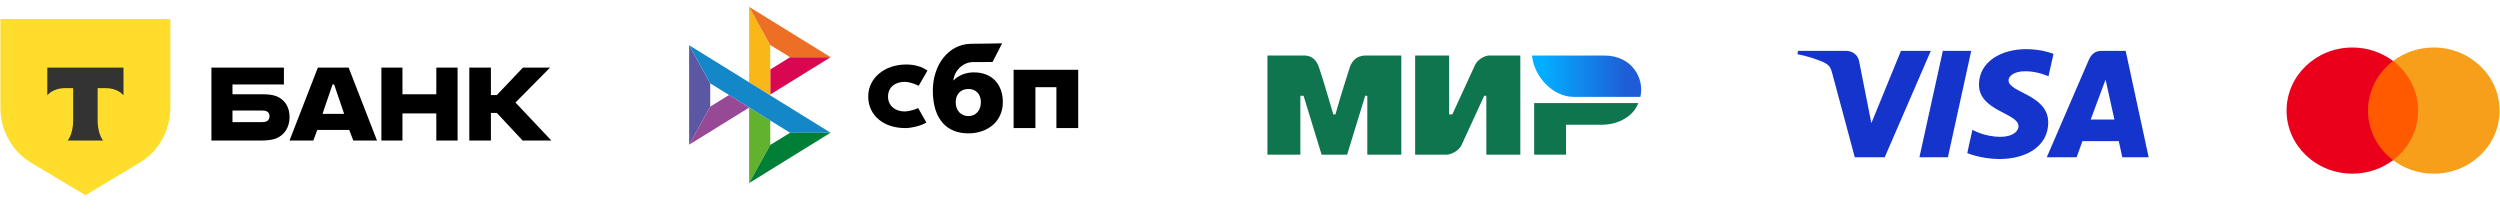 <svg width="363" height="31" viewBox="0 0 363 31" fill="none" xmlns="http://www.w3.org/2000/svg">
<g clip-path="url(#clip0_1026_8424)">
<g clip-path="url(#clip1_1026_8424)">
<path d="M40.149 13.977C39.6 13.755 38.883 13.688 38.102 13.688H33.756V12.264H41.225V9.817H30.697V20.406H37.828C38.82 20.406 39.558 20.317 40.106 20.094C41.267 19.627 42.047 18.492 42.047 17.002C42.047 15.49 41.309 14.444 40.149 13.977ZM38.63 17.647C38.461 17.714 38.229 17.736 37.933 17.736H33.756V16.046H37.933C38.271 16.046 38.545 16.068 38.756 16.179C39.009 16.313 39.136 16.557 39.136 16.869C39.136 17.18 38.988 17.514 38.63 17.647Z" fill="black"/>
<path d="M50.625 9.817H46.152L42.038 20.406H45.498L46.068 18.871H50.709L51.3 20.406H54.739L50.625 9.817ZM46.827 16.535L48.283 12.264H48.515L49.971 16.535H46.827Z" fill="black"/>
<path d="M58.437 16.468V20.405H55.378V9.817H58.437V13.688H63.353V9.817H66.442V20.405H63.353V16.468H58.437Z" fill="black"/>
<path d="M71.28 16.402V20.406H68.144V9.817H71.28V13.799H72.145L75.929 9.817H79.864L74.847 14.889L80.059 20.406H75.885L72.145 16.402H71.28Z" fill="black"/>
<path d="M0.059 2.758H24.74V15.627C24.74 18.926 23.042 21.974 20.287 23.624L12.399 28.346L4.512 23.624C1.756 21.974 0.059 18.926 0.059 15.627L0.059 2.758Z" fill="#FFDD2D"/>
<path fill-rule="evenodd" clip-rule="evenodd" d="M6.867 9.817V13.84C7.392 13.218 8.346 12.798 9.436 12.798H10.622V17.474C10.622 18.718 10.299 19.807 9.821 20.406H14.976C14.499 19.806 14.177 18.719 14.177 17.476V12.798H15.362C16.453 12.798 17.407 13.218 17.931 13.84V9.817H6.867Z" fill="#333333"/>
</g>
<g clip-path="url(#clip2_1026_8424)">
<path d="M156.558 10.134V18.595H153.391V12.66H150.342V18.595H147.176V10.134H156.558V10.134Z" fill="black"/>
<path fill-rule="evenodd" clip-rule="evenodd" d="M140.595 19.365C143.474 19.365 145.612 17.571 145.612 14.851C145.612 12.219 144.035 10.51 141.399 10.51C140.182 10.51 139.178 10.945 138.422 11.696C138.603 10.144 139.894 9.011 141.316 9.011C141.644 9.011 144.115 9.005 144.115 9.005L145.512 6.288C145.512 6.288 142.41 6.36 140.968 6.36C137.674 6.418 135.448 9.462 135.448 13.158C135.448 17.465 137.619 19.365 140.595 19.365ZM140.613 12.917C141.682 12.917 142.423 13.63 142.423 14.851C142.423 15.95 141.764 16.855 140.613 16.857C139.511 16.857 138.77 16.018 138.77 14.87C138.77 13.649 139.511 12.917 140.613 12.917Z" fill="black"/>
<path d="M133.315 15.684C133.315 15.684 132.554 16.102 131.416 16.182C130.108 16.219 128.943 15.431 128.943 14.031C128.943 12.665 129.971 11.883 131.383 11.883C132.249 11.883 133.394 12.455 133.394 12.455C133.394 12.455 134.232 10.989 134.666 10.255C133.871 9.68 132.813 9.365 131.581 9.365C128.473 9.365 126.066 11.298 126.066 14.014C126.066 16.764 128.329 18.652 131.581 18.595C132.49 18.562 133.745 18.258 134.509 17.79L133.315 15.684Z" fill="black"/>
<path d="M100.059 6.564L103.128 12.103V15.482L100.062 21.01L100.059 6.564Z" fill="#5B57A2"/>
<path d="M111.845 10.087L114.722 8.307L120.609 8.302L111.845 13.721V10.087Z" fill="#D90751"/>
<path d="M111.83 6.531L111.846 13.864L108.769 11.956V0.994L111.83 6.531Z" fill="#FAB718"/>
<path d="M120.609 8.302L114.722 8.307L111.83 6.531L108.769 0.994L120.609 8.302Z" fill="#ED6F26"/>
<path d="M111.846 21.04V17.483L108.769 15.61L108.771 26.583L111.846 21.04Z" fill="#63B22F"/>
<path d="M114.714 19.277L103.128 12.103L100.059 6.564L120.596 19.27L114.714 19.277Z" fill="#1487C9"/>
<path d="M108.771 26.583L111.846 21.04L114.715 19.277L120.597 19.27L108.771 26.583Z" fill="#017F36"/>
<path d="M100.061 21.009L108.792 15.61L105.856 13.792L103.127 15.481L100.061 21.009Z" fill="#984995"/>
</g>
<path d="M184.031 8.061H189.122C189.585 8.061 190.974 7.911 191.591 10.011C192.054 11.361 192.671 13.461 193.597 16.611H193.905C194.831 13.311 195.602 11.061 195.911 10.011C196.528 7.911 198.071 8.061 198.688 8.061H203.471V22.461H198.534V13.911H198.225L195.602 22.461H191.9L189.277 13.911H188.814V22.461H184.031M205.477 8.061H210.414V16.611H210.877L214.117 9.561C214.734 8.211 216.122 8.061 216.122 8.061H220.751V22.461H215.814V13.911H215.505L212.265 20.961C211.648 22.311 210.105 22.461 210.105 22.461H205.477M227.385 18.111V22.461H222.757V14.961H237.877C237.26 16.761 235.1 18.111 232.631 18.111" fill="#0F754E"/>
<path d="M238.185 14.062C238.802 11.361 236.951 8.062 232.939 8.062H222.448C222.757 11.211 225.534 14.062 228.465 14.062" fill="url(#paint0_linear_1026_8424)"/>
<g clip-path="url(#clip3_1026_8424)">
<path d="M294.204 7.136C290.583 7.136 287.347 8.948 287.347 12.295C287.347 16.134 293.086 16.399 293.086 18.328C293.086 19.14 292.122 19.867 290.476 19.867C288.139 19.867 286.393 18.851 286.393 18.851L285.646 22.229C285.646 22.229 287.657 23.087 290.328 23.087C294.287 23.087 297.402 21.186 297.402 17.782C297.402 13.725 291.64 13.468 291.64 11.678C291.64 11.042 292.431 10.345 294.073 10.345C295.925 10.345 297.436 11.084 297.436 11.084L298.168 7.821C298.168 7.821 296.523 7.136 294.204 7.136H294.204ZM261.076 7.382L260.988 7.874C260.988 7.874 262.511 8.143 263.883 8.681C265.65 9.296 265.776 9.655 266.073 10.768L269.315 22.833H273.662L280.357 7.382H276.021L271.719 17.887L269.963 8.982C269.802 7.963 268.987 7.382 267.989 7.382H261.076L261.076 7.382ZM282.101 7.382L278.7 22.833H282.834L286.223 7.382H282.101ZM305.162 7.382C304.165 7.382 303.637 7.898 303.249 8.798L297.192 22.833H301.528L302.366 20.493H307.649L308.159 22.833H311.985L308.647 7.382H305.162ZM305.726 11.557L307.012 17.354H303.568L305.727 11.557H305.726Z" fill="#1434CB"/>
</g>
<g clip-path="url(#clip4_1026_8424)">
<path d="M351.648 8.856H343.278V23.255H351.648V8.856Z" fill="#FF5A00"/>
<path d="M343.835 16.056C343.835 13.131 345.271 10.534 347.476 8.857C345.853 7.635 343.807 6.897 341.575 6.897C336.288 6.897 332.01 10.994 332.01 16.056C332.01 21.118 336.288 25.215 341.575 25.215C343.807 25.215 345.853 24.477 347.476 23.255C345.268 21.602 343.835 18.981 343.835 16.056Z" fill="#EB001B"/>
<path d="M362.941 16.056C362.941 21.118 358.663 25.215 353.376 25.215C351.144 25.215 349.098 24.477 347.476 23.255C349.707 21.575 351.116 18.981 351.116 16.056C351.116 13.131 349.68 10.534 347.476 8.857C349.095 7.635 351.141 6.897 353.373 6.897C358.663 6.897 362.941 11.02 362.941 16.056Z" fill="#F79E1B"/>
</g>
</g>
<defs>
<linearGradient id="paint0_linear_1026_8424" x1="236.334" y1="6.112" x2="223.991" y2="6.112" gradientUnits="userSpaceOnUse">
<stop stop-color="#1F5CD7"/>
<stop offset="1" stop-color="#02AEFF"/>
</linearGradient>
<clipPath id="clip0_1026_8424">
<rect width="362.882" height="30" fill="white" transform="translate(0.059 0.111)"/>
</clipPath>
<clipPath id="clip1_1026_8424">
<rect width="80" height="30" fill="white" transform="translate(0.059 0.111)"/>
</clipPath>
<clipPath id="clip2_1026_8424">
<rect width="59.189" height="30" fill="white" transform="translate(100.059 0.111)"/>
</clipPath>
<clipPath id="clip3_1026_8424">
<rect width="51.048" height="16" fill="white" transform="translate(260.962 7.111)"/>
</clipPath>
<clipPath id="clip4_1026_8424">
<rect width="30.931" height="23" fill="white" transform="translate(332.01 3.611)"/>
</clipPath>
</defs>
</svg>
